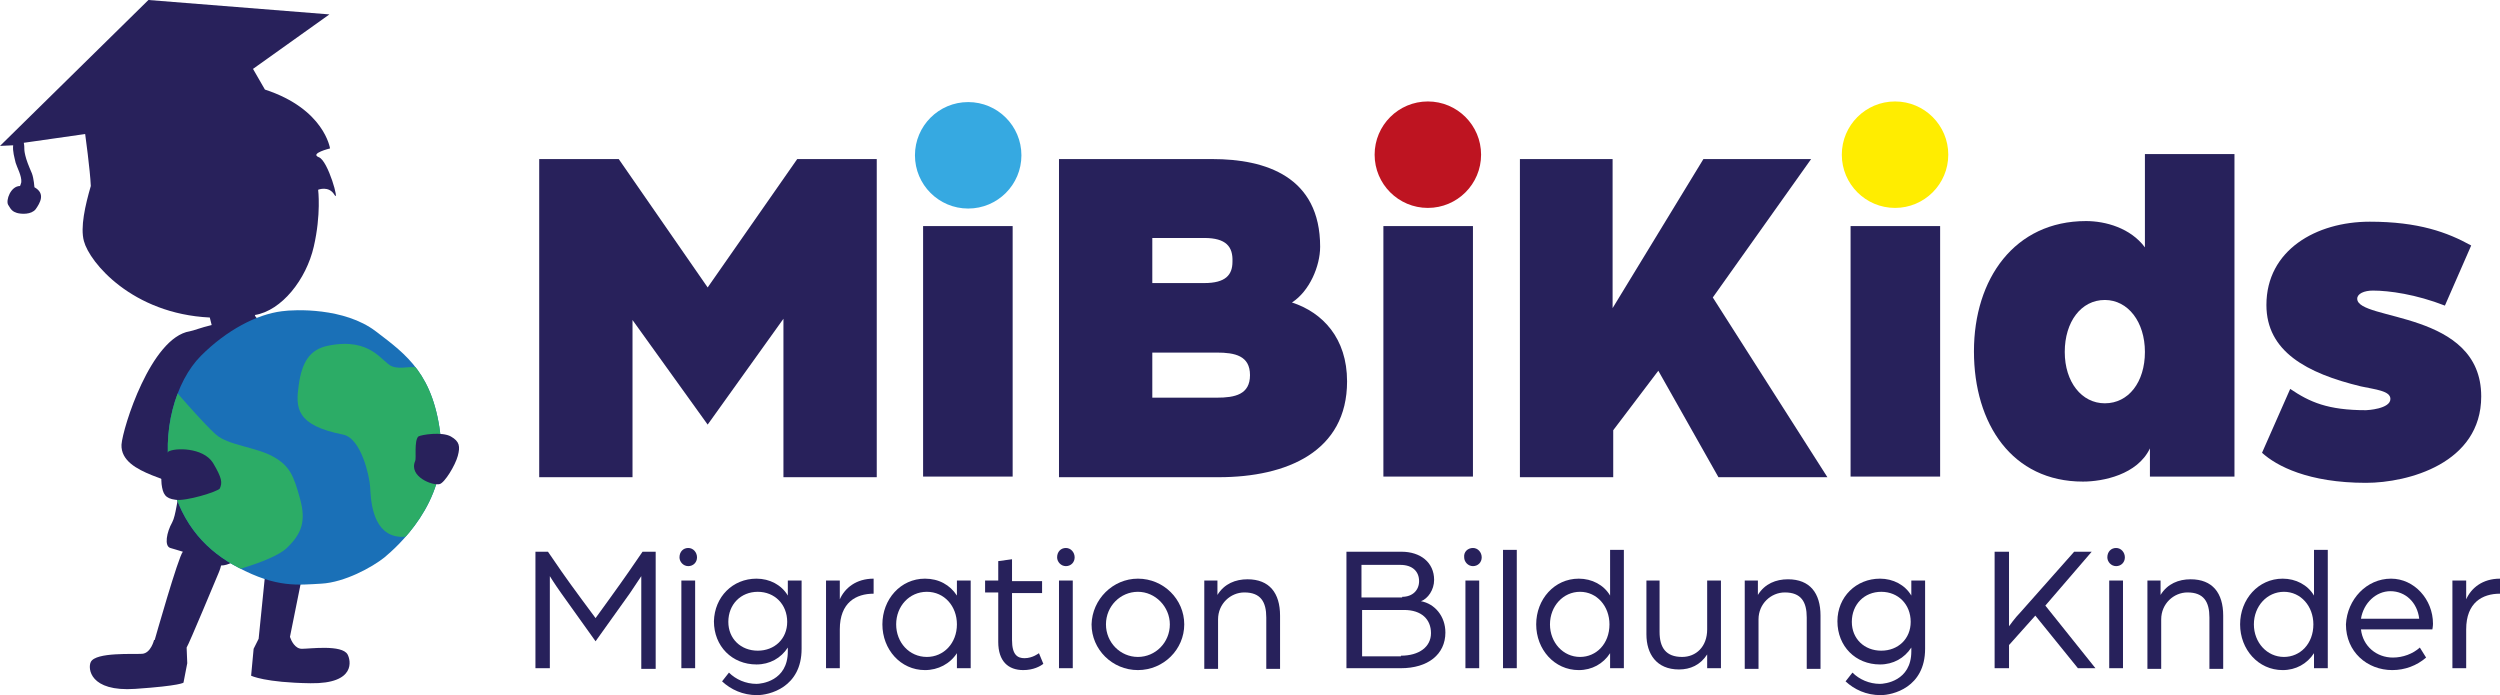<?xml version="1.0" encoding="utf-8"?>
<!-- Generator: Adobe Illustrator 27.0.0, SVG Export Plug-In . SVG Version: 6.00 Build 0)  -->
<svg version="1.1" xmlns="http://www.w3.org/2000/svg" xmlns:xlink="http://www.w3.org/1999/xlink" x="0px" y="0px"
	 viewBox="0 0 399.2 111" style="enable-background:new 0 0 399.2 111;" xml:space="preserve">
<style type="text/css">
	.st0{fill:#28215B;}
	.st1{fill:#27215B;}
	.st2{fill:#36A9E1;}
	.st3{fill:#BE1421;}
	.st4{fill:#FFED00;}
	.st5{clip-path:url(#SVGID_00000070083014595612667510000010947460997211846575_);fill:#2CAC66;}
</style>
<g id="Ebene_1">
	<path class="st0" d="M86.1,25.4h12.7L113,45.9l14.3-20.5H140v50.8h-14.9V50.9L113,67.8L101,51.1v25.1H86.1V25.4z"/>
	<path class="st1" d="M147.4,36.1h14.3v40h-14.3V36.1z"/>
	<path class="st1" d="M169.1,25.4h24.5c8.5,0,17.2,2.8,17.2,14c0,3.1-1.7,7.1-4.5,8.9c4.9,1.6,8.8,5.7,8.8,12.6
		c0,11.2-9.6,15.3-20.5,15.3h-25.5V25.4z M192.3,38H184v7.2h8.3c3.4,0,4.5-1.3,4.5-3.4C196.9,39.4,195.8,38,192.3,38z M184,63.5
		h10.3c2.9,0,5.3-0.5,5.3-3.6c0-3.1-2.4-3.6-5.3-3.6H184V63.5z"/>
	<path class="st1" d="M220.9,36.1h14.3v40h-14.3V36.1z"/>
	<path class="st1" d="M242.6,25.4h14.9v23.8L272,25.4h17.2l-15.7,22.1l18.3,28.7h-17.4l-9.6-17l-7.2,9.5v7.5h-14.9V25.4z"/>
	<path class="st1" d="M295.5,36.1h14.3v40h-14.3V36.1z"/>
	<path class="st1" d="M356.8,76.1h-13.5v-4.5c-2,4.2-7.5,5.3-10.7,5.3c-11.3,0-17.4-9.2-17.4-20.8c0-11.6,6.5-20.8,17.9-20.8
		c3.1,0,7.1,1.1,9.4,4.2V24.6h14.3V76.1z M336.1,64.4c3.8,0,6.4-3.4,6.4-8.2c0-4.8-2.7-8.3-6.4-8.3c-3.8,0-6.4,3.5-6.4,8.3
		C329.7,61,332.4,64.4,336.1,64.4z"/>
	<path class="st1" d="M365.7,62.1c3.1,2.1,6,3.4,12.1,3.4c0.2,0,3.9-0.2,3.9-1.8c0-1.3-2.4-1.5-4.7-2c-8.7-2.1-15.1-5.6-15.1-13
		c0-8.8,8-13.3,16.5-13.3c7.8,0,12.4,1.7,16.2,3.8l-4.2,9.6c-4.6-1.8-8.9-2.4-11.5-2.4c-1.4,0-2.5,0.5-2.5,1.3
		c0,3.6,19.8,1.8,19.8,15.6c0,10.7-11.7,13.8-18.4,13.8c-9.2,0-14.3-2.7-16.6-4.8L365.7,62.1z"/>
	<g>
		<path class="st1" d="M85.5,88.1h2l2.2,3.2c1.3,1.9,5.4,7.4,5.4,7.4s4-5.5,5.3-7.4l2.2-3.2h2.1v18.7h-2.3V92c0,0-0.8,1.2-1.8,2.7
			l-5.5,7.7l-5.5-7.7c-1-1.4-1.8-2.7-1.8-2.7v14.7h-2.3V88.1z"/>
		<path class="st1" d="M109.9,87.5c0.8,0,1.4,0.7,1.4,1.5c0,0.8-0.6,1.4-1.4,1.4s-1.4-0.7-1.4-1.4C108.5,88.1,109.1,87.5,109.9,87.5
			z M108.8,92.7h2.2v14h-2.2V92.7z"/>
		<path class="st1" d="M120.8,92.4c2.1,0,4,1,5,2.7v-2.4h2.2v10.9c0,6.2-5.2,7.4-7.1,7.4c-2.3,0-4.2-0.9-5.6-2.2l1.1-1.4
			c1.1,1.1,2.7,1.8,4.4,1.8c0.7,0,5-0.4,5-5.2v-0.6c-1.1,1.7-2.9,2.7-5,2.7c-3.9,0-6.8-2.9-6.8-6.9C114.1,95.3,117,92.4,120.8,92.4z
			 M121,103.9c2.7,0,4.7-1.9,4.7-4.6c0-2.8-2-4.8-4.7-4.8c-2.7,0-4.7,2-4.7,4.8C116.3,102,118.3,103.9,121,103.9z"/>
		<path class="st1" d="M131.9,92.7h2.2v3c0.8-1.8,2.6-3.3,5.4-3.3v2.4c-2.8,0-5.4,1.4-5.4,5.7v6.2h-2.2V92.7z"/>
		<path class="st1" d="M147.7,92.4c2.2,0,4,1,5.1,2.7v-2.4h2.2v14h-2.2v-2.4c-1.1,1.7-3,2.7-5.1,2.7c-3.9,0-6.8-3.3-6.8-7.3
			C140.9,95.7,143.8,92.4,147.7,92.4z M148,104.9c2.7,0,4.8-2.2,4.8-5.2c0-2.9-2-5.2-4.8-5.2c-2.8,0-4.9,2.3-4.9,5.2
			C143.1,102.6,145.2,104.9,148,104.9z"/>
		<path class="st1" d="M159.4,94.6h-2.1v-1.9h2.1v-3.1l2.2-0.3v3.5h4.8v1.9h-4.8v7.5c0,2.4,0.9,2.9,2,2.9c1.3,0,2.3-0.8,2.3-0.8
			l0.7,1.7c-0.5,0.4-1.6,1-3.2,1c-2.4,0-4-1.4-4-4.5V94.6z"/>
		<path class="st1" d="M170.2,87.5c0.8,0,1.4,0.7,1.4,1.5c0,0.8-0.6,1.4-1.4,1.4c-0.8,0-1.4-0.7-1.4-1.4
			C168.8,88.1,169.4,87.5,170.2,87.5z M169.1,92.7h2.2v14h-2.2V92.7z"/>
		<path class="st1" d="M181.7,92.4c4.1,0,7.4,3.3,7.4,7.3c0,4-3.3,7.3-7.4,7.3c-4.1,0-7.4-3.3-7.4-7.3
			C174.4,95.7,177.7,92.4,181.7,92.4z M181.7,104.9c2.8,0,5.1-2.3,5.1-5.2c0-2.8-2.3-5.2-5.1-5.2c-2.8,0-5.1,2.3-5.1,5.2
			C176.6,102.6,178.9,104.9,181.7,104.9z"/>
		<path class="st1" d="M192.2,92.7h2.2V95c1.1-1.8,2.9-2.5,4.8-2.5c3.5,0,5.2,2.2,5.2,5.8v8.5h-2.2v-8.2c0-2.5-0.9-4-3.5-4
			c-2.2,0-4.2,1.8-4.2,4.3v7.9h-2.2V92.7z"/>
		<path class="st1" d="M215.1,88.1h8.7c3,0,5.2,1.7,5.2,4.5c0,1.6-1,3-2.1,3.4c2.2,0.4,3.9,2.4,3.9,5c0,3.5-2.8,5.7-7.1,5.7h-8.7
			V88.1z M223.9,95.3c1.7,0,2.7-1.1,2.7-2.5c0-1.5-1-2.6-3-2.6h-6.2v5.2H223.9z M223.7,104.7c2.9,0,4.8-1.4,4.8-3.6
			c0-2.2-1.5-3.7-4.3-3.7h-6.7v7.4H223.7z"/>
		<path class="st1" d="M235.2,87.5c0.8,0,1.4,0.7,1.4,1.5c0,0.8-0.6,1.4-1.4,1.4c-0.8,0-1.4-0.7-1.4-1.4
			C233.7,88.1,234.4,87.5,235.2,87.5z M234,92.7h2.2v14H234V92.7z"/>
		<path class="st1" d="M240,87.8h2.2v18.9H240V87.8z"/>
		<path class="st1" d="M252.1,92.4c2.1,0,4,1,5,2.7v-7.3h2.2v18.9h-2.2v-2.4c-1.1,1.7-2.9,2.7-5,2.7c-3.9,0-6.8-3.3-6.8-7.3
			C245.3,95.7,248.2,92.4,252.1,92.4z M252.3,104.9c2.6,0,4.7-2.1,4.7-5.2c0-2.9-2-5.2-4.7-5.2c-2.7,0-4.8,2.3-4.8,5.2
			C247.5,102.6,249.6,104.9,252.3,104.9z"/>
		<path class="st1" d="M262.8,92.7h2.2v8.2c0,2.5,1,4,3.6,4c2.2,0,4-1.6,4-4.4v-7.8h2.2v14h-2.2v-2.2c-1.1,1.7-2.7,2.4-4.5,2.4
			c-3.6,0-5.2-2.5-5.2-5.6V92.7z"/>
		<path class="st1" d="M278.5,92.7h2.2V95c1.1-1.8,2.9-2.5,4.8-2.5c3.5,0,5.2,2.2,5.2,5.8v8.5h-2.2v-8.2c0-2.5-0.9-4-3.5-4
			c-2.2,0-4.2,1.8-4.2,4.3v7.9h-2.2V92.7z"/>
		<path class="st1" d="M300.2,92.4c2.1,0,4,1,5,2.7v-2.4h2.2v10.9c0,6.2-5.2,7.4-7.1,7.4c-2.3,0-4.2-0.9-5.6-2.2l1.1-1.4
			c1.1,1.1,2.7,1.8,4.4,1.8c0.7,0,5-0.4,5-5.2v-0.6c-1.1,1.7-2.9,2.7-5,2.7c-3.9,0-6.8-2.9-6.8-6.9
			C293.4,95.3,296.4,92.4,300.2,92.4z M300.4,103.9c2.7,0,4.7-1.9,4.7-4.6c0-2.8-2-4.8-4.7-4.8s-4.7,2-4.7,4.8
			C295.7,102,297.7,103.9,300.4,103.9z"/>
		<path class="st1" d="M318.5,88.1h2.3V100c0,0,1-1.4,1.8-2.2l8.6-9.7h2.8l-7.4,8.6l8,10h-2.8l-6.8-8.4l-4.2,4.7v3.7h-2.3V88.1z"/>
		<path class="st1" d="M337.9,87.5c0.8,0,1.4,0.7,1.4,1.5c0,0.8-0.6,1.4-1.4,1.4c-0.8,0-1.4-0.7-1.4-1.4
			C336.5,88.1,337.1,87.5,337.9,87.5z M336.8,92.7h2.2v14h-2.2V92.7z"/>
		<path class="st1" d="M342.8,92.7h2.2V95c1.1-1.8,2.9-2.5,4.8-2.5c3.5,0,5.2,2.2,5.2,5.8v8.5h-2.2v-8.2c0-2.5-0.9-4-3.5-4
			c-2.2,0-4.2,1.8-4.2,4.3v7.9h-2.2V92.7z"/>
		<path class="st1" d="M364.5,92.4c2.1,0,4,1,5,2.7v-7.3h2.2v18.9h-2.2v-2.4c-1.1,1.7-2.9,2.7-5,2.7c-3.9,0-6.8-3.3-6.8-7.3
			C357.7,95.7,360.6,92.4,364.5,92.4z M364.7,104.9c2.6,0,4.7-2.1,4.7-5.2c0-2.9-2-5.2-4.7-5.2c-2.7,0-4.8,2.3-4.8,5.2
			C359.9,102.6,362,104.9,364.7,104.9z"/>
		<path class="st1" d="M381.8,92.4c3.7,0,6.7,3.3,6.7,7.2c0,0.4-0.1,0.9-0.1,0.9h-11.4c0.3,2.7,2.5,4.5,5.1,4.5
			c1.6,0,3.2-0.6,4.3-1.6l1,1.6c-1.5,1.3-3.4,2-5.4,2c-4,0-7.4-2.9-7.4-7.3C374.8,95.7,377.9,92.4,381.8,92.4z M386.3,98.8
			c-0.3-2.6-2.2-4.4-4.6-4.4c-2.3,0-4.3,1.9-4.7,4.4H386.3z"/>
		<path class="st1" d="M391.6,92.7h2.2v3c0.8-1.8,2.6-3.3,5.4-3.3v2.4c-2.8,0-5.4,1.4-5.4,5.7v6.2h-2.2V92.7z"/>
	</g>
	<circle class="st2" cx="154.6" cy="24.8" r="8.5"/>
	<circle class="st3" cx="228" cy="24.7" r="8.5"/>
	<circle class="st4" cx="302.6" cy="24.7" r="8.5"/>
</g>
<g id="Isolationsmodus">
	<g>
		<path class="st0" d="M48.2,103.6c-1.1,0-1.7-1.3-1.9-1.9c0,0,2.9-14.4,2.9-14.4c0.7,0.1,1.3,0.3,1.8,0.2c1-0.2,0.3-2.4-0.3-3.9
			c-0.6-1.5-0.5-8.1-0.5-8.1l6.3-11.1c0,0-1.8-6.2-3-7.6c-1.2-1.4-4.6-4.3-6.6-4.9c-0.9-0.3-2.1-0.7-4.5-0.3c0,0-1.6-0.6-1.7-1.3
			c4.3-0.7,8.2-5.7,9.4-10.9c1.2-5.2,0.7-9.1,0.7-9.1s1.7-0.7,2.6,0.8c0.9,1.5-1-5.5-2.5-6c-1.5-0.6,1.8-1.4,1.8-1.4
			s-0.9-6.3-10.4-9.4l-1.9-3.3l12.2-8.7L23.7,0L0,23.3l2.1-0.1c-0.1,1,0.2,1.9,0.4,2.8c0.2,0.7,1,2.1,0.9,3.1c0,0.1-0.2,0.6-0.2,0.6
			c-1.5,0-2.3,2.3-1.9,3c0.5,0.9,0.8,1.1,1.4,1.3c0.7,0.2,2.3,0.3,3-0.6c0.7-1,1.6-2.5-0.2-3.5c0,0-0.1-1.4-0.4-2.2
			c0,0-0.7-1.6-0.9-2.3c-0.5-1.7-0.2-1.6-0.4-2.6l9.8-1.4c0,0,0.8,5.8,0.9,8.3c-0.9,3.1-1.7,6.6-1.1,8.8c0.9,3.4,7.7,11.6,20.1,12.2
			l0.3,1.2c-1.7,0.4-2.9,0.9-3.5,1C24.1,53.9,19.6,68.3,19.4,71c-0.2,5.1,10.1,5.4,9.3,7.6c-0.4,0.9-0.6,3.7-1.2,4.8
			c-0.9,1.6-1.3,3.8-0.3,4.1c0.3,0.1,1.4,0.4,2,0.6c-0.7,0.7-4.5,14.1-4.5,14.1c0,0-0.1,0-0.1,0c0,0-0.5,2.1-1.9,2.2
			c-1.3,0.1-7.4-0.3-8.2,1.3c-0.5,1-0.2,4.8,7.1,4.3c7.3-0.5,7.7-1,7.7-1l0.6-3.1l-0.1-2.5c0.4-0.6,4.8-11.2,5.1-11.9
			c0,0,0.3-0.7,0.4-1.2c1.2,0,2.2-0.8,2.9-1c0.9-0.3,0.4-2.4,0.3-3.1c-0.1-0.7,2.3-5.7,2.3-5.7s-0.1,5.5-0.6,6.5
			c-0.5,1.1,0.7,2.4,1.7,2.2c0.2,0,0.3-0.1,0.4-0.2c0.1,0.5,0.1,1.2,0.1,2.1c-0.2,2.1-1.1,10.9-1.1,10.9l-0.8,1.6l-0.4,4.3
			c0,0,2.2,1.1,9.5,1.2c7.3,0.1,6.4-3.7,5.9-4.6C54.6,102.9,49.5,103.6,48.2,103.6z"/>
		<g>
			<defs>
				<path id="SVGID_1_" d="M45,49.7c2.1-0.3,10-0.6,15,3.2s9.3,6.9,10.4,17.1c1.1,10.3-7.1,17.4-9,19c-2,1.6-6.4,4-10.1,4.2
					c-3.7,0.2-7.1,0.7-13.3-2.6c-4.6-2.4-9-6.5-10.7-14C25.7,69,28,60.9,32.1,56.8S41,50.2,45,49.7z"/>
			</defs>
			<use xlink:href="#SVGID_1_"  style="overflow:visible;fill:#1A70B7;"/>
			<clipPath id="SVGID_00000122688347415600973220000003281582279497080494_">
				<use xlink:href="#SVGID_1_"  style="overflow:visible;"/>
			</clipPath>
			<path style="clip-path:url(#SVGID_00000122688347415600973220000003281582279497080494_);fill:#2CAC66;" d="M26.6,60.8
				c0,0,6,7,7.9,8.6c1.9,1.7,6.4,2,9.1,3.5c2.7,1.5,3.3,3.1,4.3,6.7s0.3,5.6-2.1,7.9C43.3,89.9,34,92,34,92S22.2,81.9,22.1,81.2
				c-0.1-0.7-1.2-19.6-1.2-19.6l3-3.9L26.6,60.8z"/>
			<path style="clip-path:url(#SVGID_00000122688347415600973220000003281582279497080494_);fill:#2CAC66;" d="M52.4,55.2
				c-3,0.6-4.2,2.7-4.7,6.3s-0.5,6.4,7.1,7.9c2.9,0.6,4.2,6.7,4.3,8.3c0.1,1.7,0.2,7,4,7.9c3.8,0.9,7.5-3.2,8.6-5.8
				c1-2.6-1.5-2.9-0.4-4.3c1.1-1.4,3.8-2.9,4.9-4.7c1.1-1.8-0.3-2.7-1.5-2.7c-1.2,0-3.9-1.6-4.4-3.3s-0.2-5.2-2.5-5.9
				c-2.3-0.7-3.6,0.2-5.2-0.4S59.3,53.8,52.4,55.2z"/>
		</g>
		<path class="st0" d="M72,69.7c1.4,0.8,1.5,1.6,1.1,3.1s-2.1,4.3-2.9,4.5c-1.1,0.3-5-1.2-3.9-3.7c0.2-0.4-0.2-3.2,0.5-3.9
			C67.3,69.4,70.6,68.9,72,69.7z"/>
		<path class="st0" d="M28,79.8c-1.6-0.2-2-0.9-2.2-2.5s0.4-4.8,1.1-5.2c1-0.6,5.5-0.7,7.1,1.8c1.5,2.5,1.5,3.2,1.1,4.1
			C34.8,78.5,29.6,80.1,28,79.8z"/>
	</g>
</g>
</svg>
